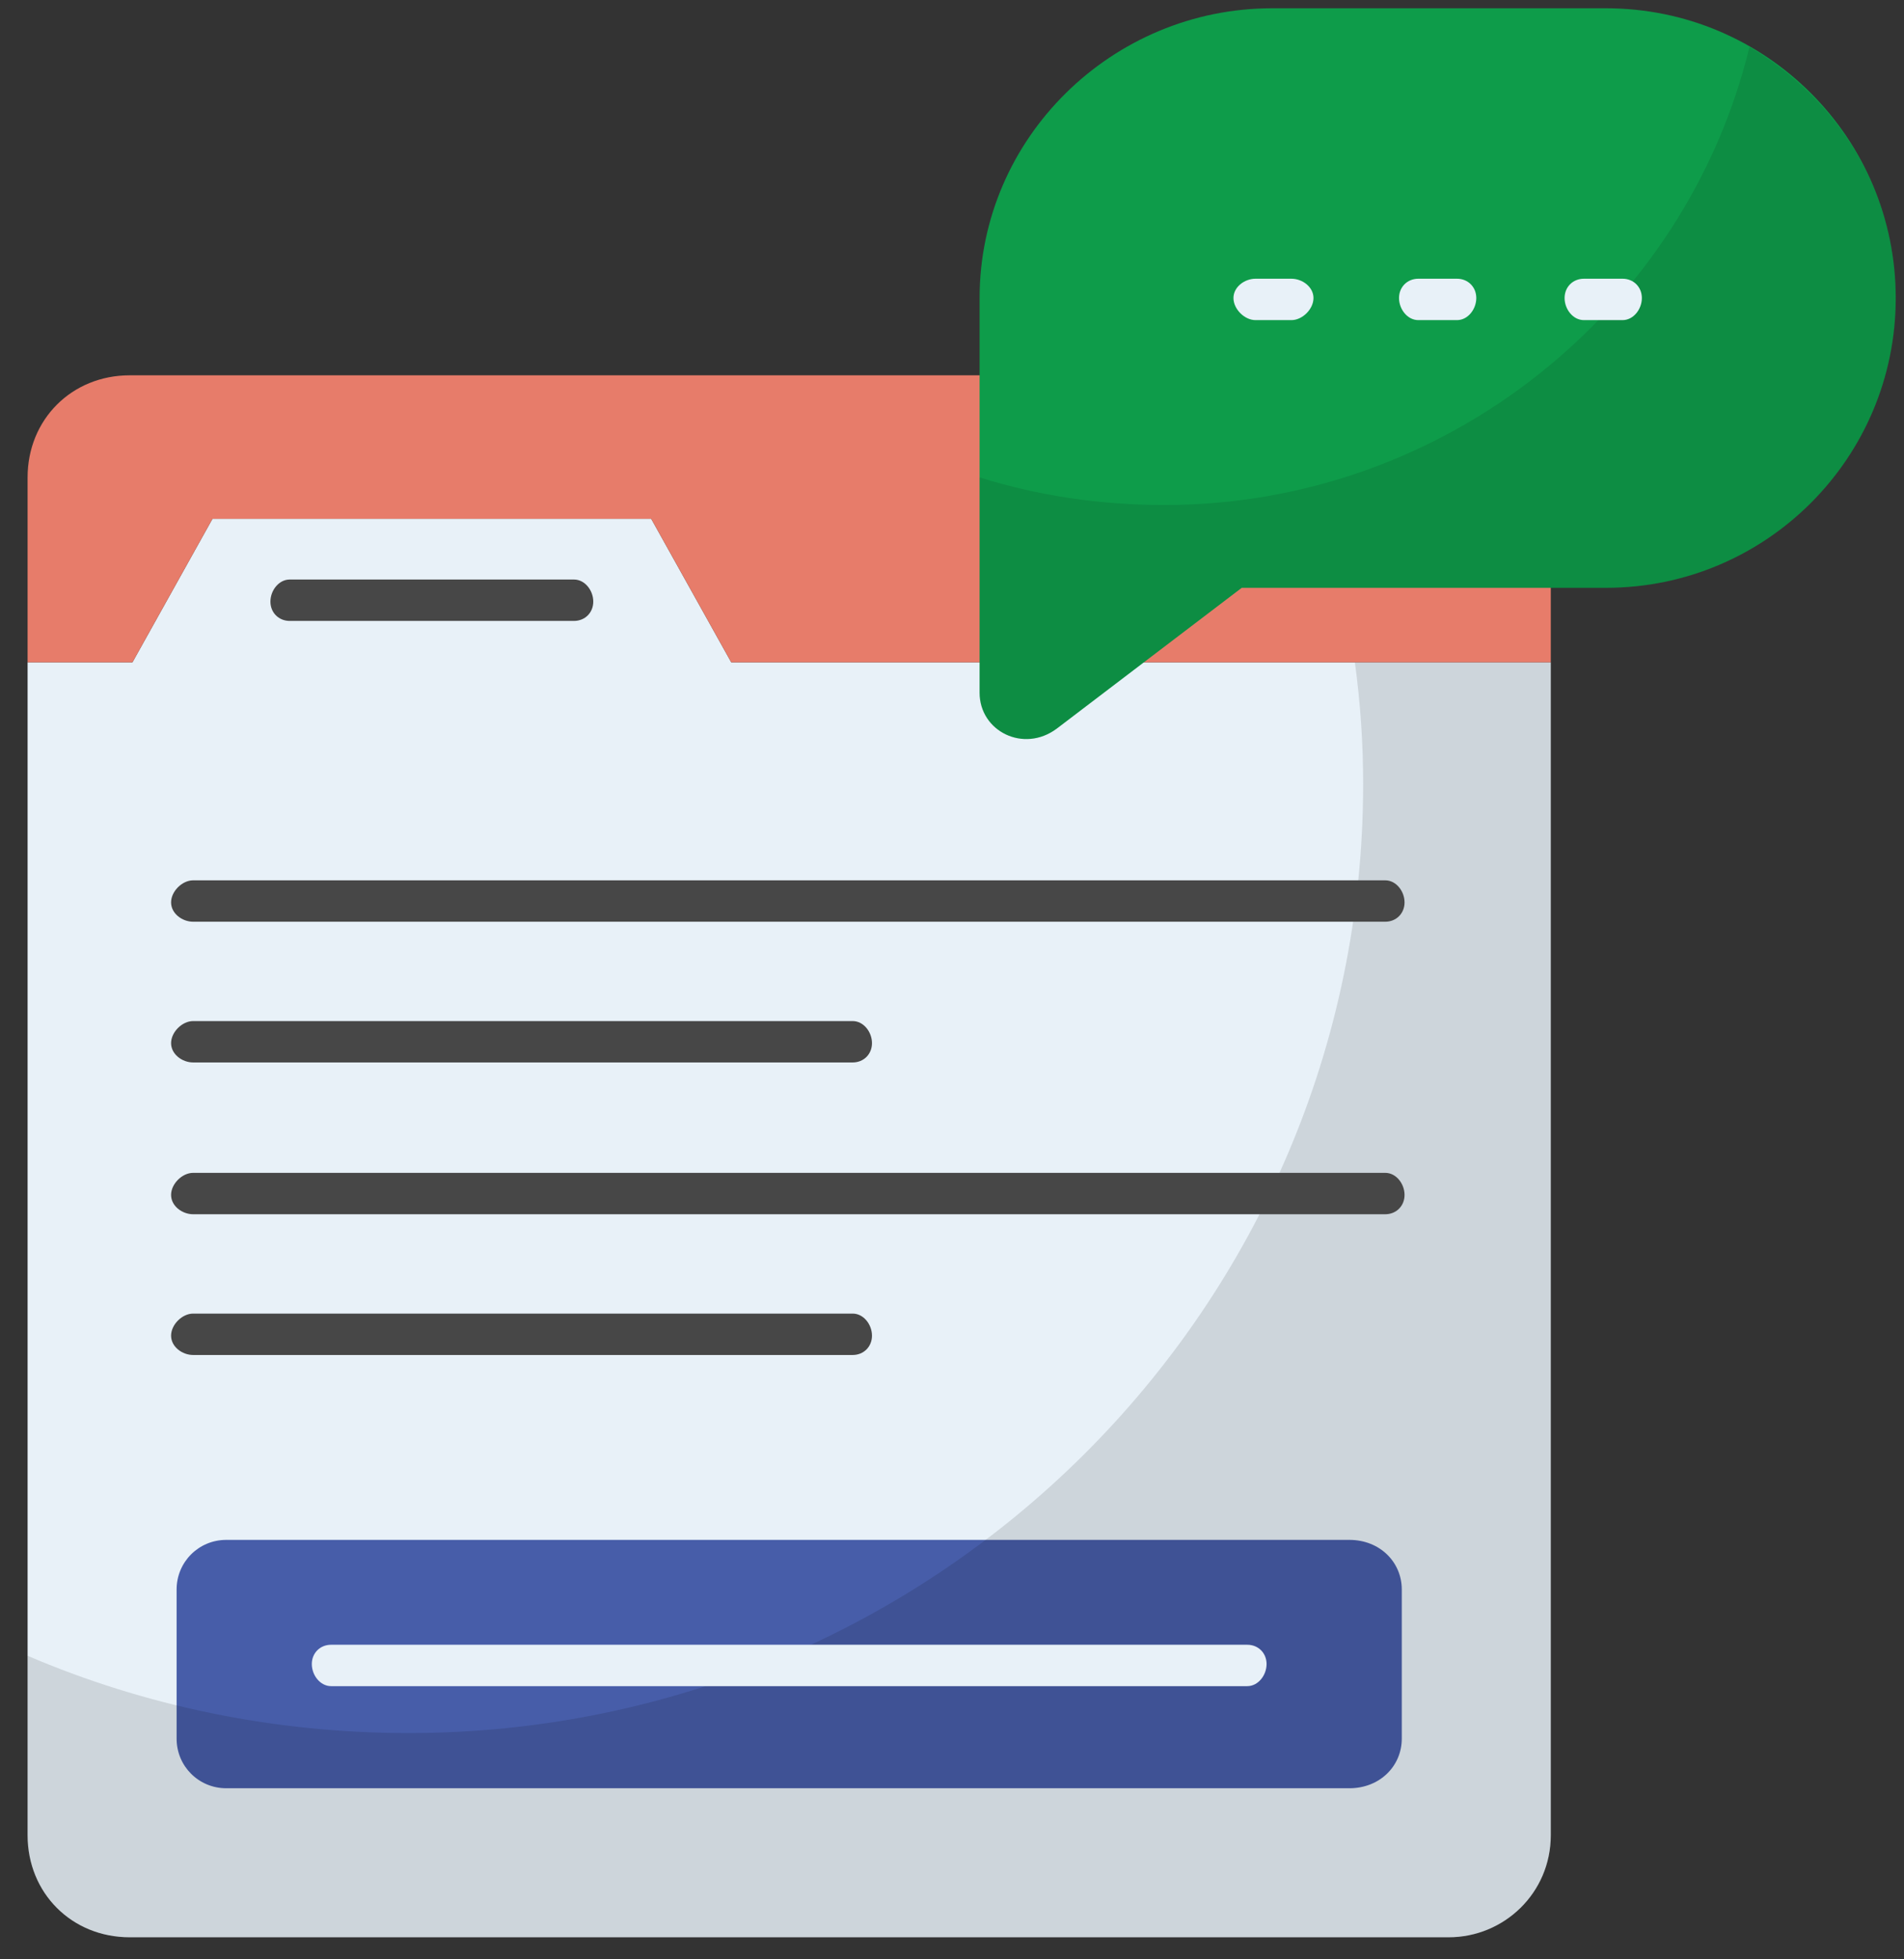 <svg xmlns="http://www.w3.org/2000/svg" viewBox="0 0 69 71" width="69" height="71"><rect x="0" y="0" width="69" height="71" fill="#333333" stroke="none"/><style>.a{fill:#e8f1f8}.b{fill:#475da9}.c{opacity:.12}.d{fill:#e77c6a}.e{fill:#474747}.f{fill:#0e9c4a}.g{opacity:.1}</style><path class="a" d="m56.2 24v42.5c0 2.1-1.7 3.7-3.7 3.7h-47.8c-2.1 0-3.7-1.6-3.7-3.7v-42.5h3.8l2.9-5.2h15.9l2.9 5.2z"></path><path class="b" d="m50.8 57.6v5.4c0 1-0.8 1.8-1.9 1.8h-40.7c-1 0-1.8-0.8-1.8-1.8v-5.4c0-1 0.8-1.8 1.8-1.8h40.7c1.1 0 1.9 0.8 1.9 1.8z"></path><path class="c" d="m56.2 24v42.5c0 2.1-1.7 3.7-3.7 3.7h-47.8c-2.1 0-3.7-1.6-3.7-3.7v-6.5c4.2 1.8 8.9 2.8 13.8 2.8 19.1 0 34.6-15.4 34.6-34.4q0-2.2-0.3-4.4c0 0 7.1 0 7.1 0z"></path><path class="d" d="m56.2 17.3v6.7h-29.7l-2.9-5.2h-15.9l-2.9 5.2h-3.8v-6.7c0-2.1 1.6-3.7 3.7-3.7h47.8c2 0 3.7 1.6 3.7 3.7z"></path><path class="e" d="m20.8 22.5h-10.3c-0.4 0-0.7-0.3-0.7-0.7 0-0.4 0.3-0.8 0.7-0.8h10.3c0.4 0 0.7 0.4 0.7 0.8 0 0.4-0.3 0.7-0.7 0.7z"></path><path class="e" d="m50.2 33.4h-43.2c-0.4 0-0.8-0.3-0.8-0.7 0-0.4 0.4-0.8 0.8-0.8h43.2c0.4 0 0.7 0.4 0.7 0.8 0 0.4-0.3 0.7-0.7 0.7z"></path><path class="e" d="m30.9 38.5h-23.9c-0.4 0-0.8-0.3-0.8-0.7 0-0.4 0.4-0.8 0.8-0.8h23.9c0.4 0 0.7 0.4 0.7 0.8 0 0.4-0.3 0.7-0.7 0.7z"></path><path class="e" d="m50.2 44h-43.2c-0.4 0-0.8-0.3-0.8-0.7 0-0.4 0.4-0.8 0.8-0.8h43.2c0.4 0 0.7 0.4 0.7 0.8 0 0.4-0.3 0.7-0.7 0.7z"></path><path class="e" d="m30.9 49.1h-23.9c-0.4 0-0.8-0.3-0.8-0.7 0-0.4 0.4-0.8 0.8-0.8h23.9c0.4 0 0.7 0.4 0.7 0.8 0 0.4-0.3 0.7-0.7 0.7z"></path><path class="a" d="m45.2 61.1h-33.2c-0.4 0-0.7-0.4-0.7-0.8 0-0.4 0.3-0.7 0.7-0.7h33.2c0.4 0 0.7 0.3 0.7 0.7 0 0.4-0.3 0.8-0.7 0.8z"></path><path class="f" d="m68.7 10.8c0 5.8-4.7 10.5-10.5 10.5h-13.2l-6.7 5.1c-1.2 0.9-2.8 0.1-2.8-1.3v-14.3c0-5.8 4.8-10.5 10.6-10.5h12.1c5.8 0 10.5 4.7 10.5 10.5z"></path><path class="g" d="m68.7 10.8c0 5.8-4.7 10.5-10.5 10.5h-13.2l-6.7 5.1c-1.2 0.9-2.8 0.1-2.8-1.3v-7.8q3.2 1 6.7 1c10.2 0 18.9-7.1 21.2-16.6 3.2 1.9 5.3 5.2 5.3 9.1z"></path><path class="a" d="m46.8 11.6h-1.3c-0.4 0-0.8-0.4-0.8-0.8 0-0.4 0.4-0.7 0.8-0.7h1.3c0.4 0 0.8 0.3 0.8 0.7 0 0.4-0.4 0.8-0.8 0.8z"></path><path class="a" d="m52.8 11.6h-1.4c-0.4 0-0.7-0.4-0.7-0.8 0-0.4 0.3-0.7 0.7-0.7h1.4c0.4 0 0.7 0.3 0.7 0.7 0 0.4-0.3 0.8-0.7 0.8z"></path><path class="a" d="m58.8 11.6h-1.4c-0.4 0-0.7-0.4-0.7-0.8 0-0.4 0.3-0.7 0.7-0.7h1.4c0.4 0 0.7 0.3 0.7 0.7 0 0.4-0.3 0.8-0.7 0.8z"></path></svg>